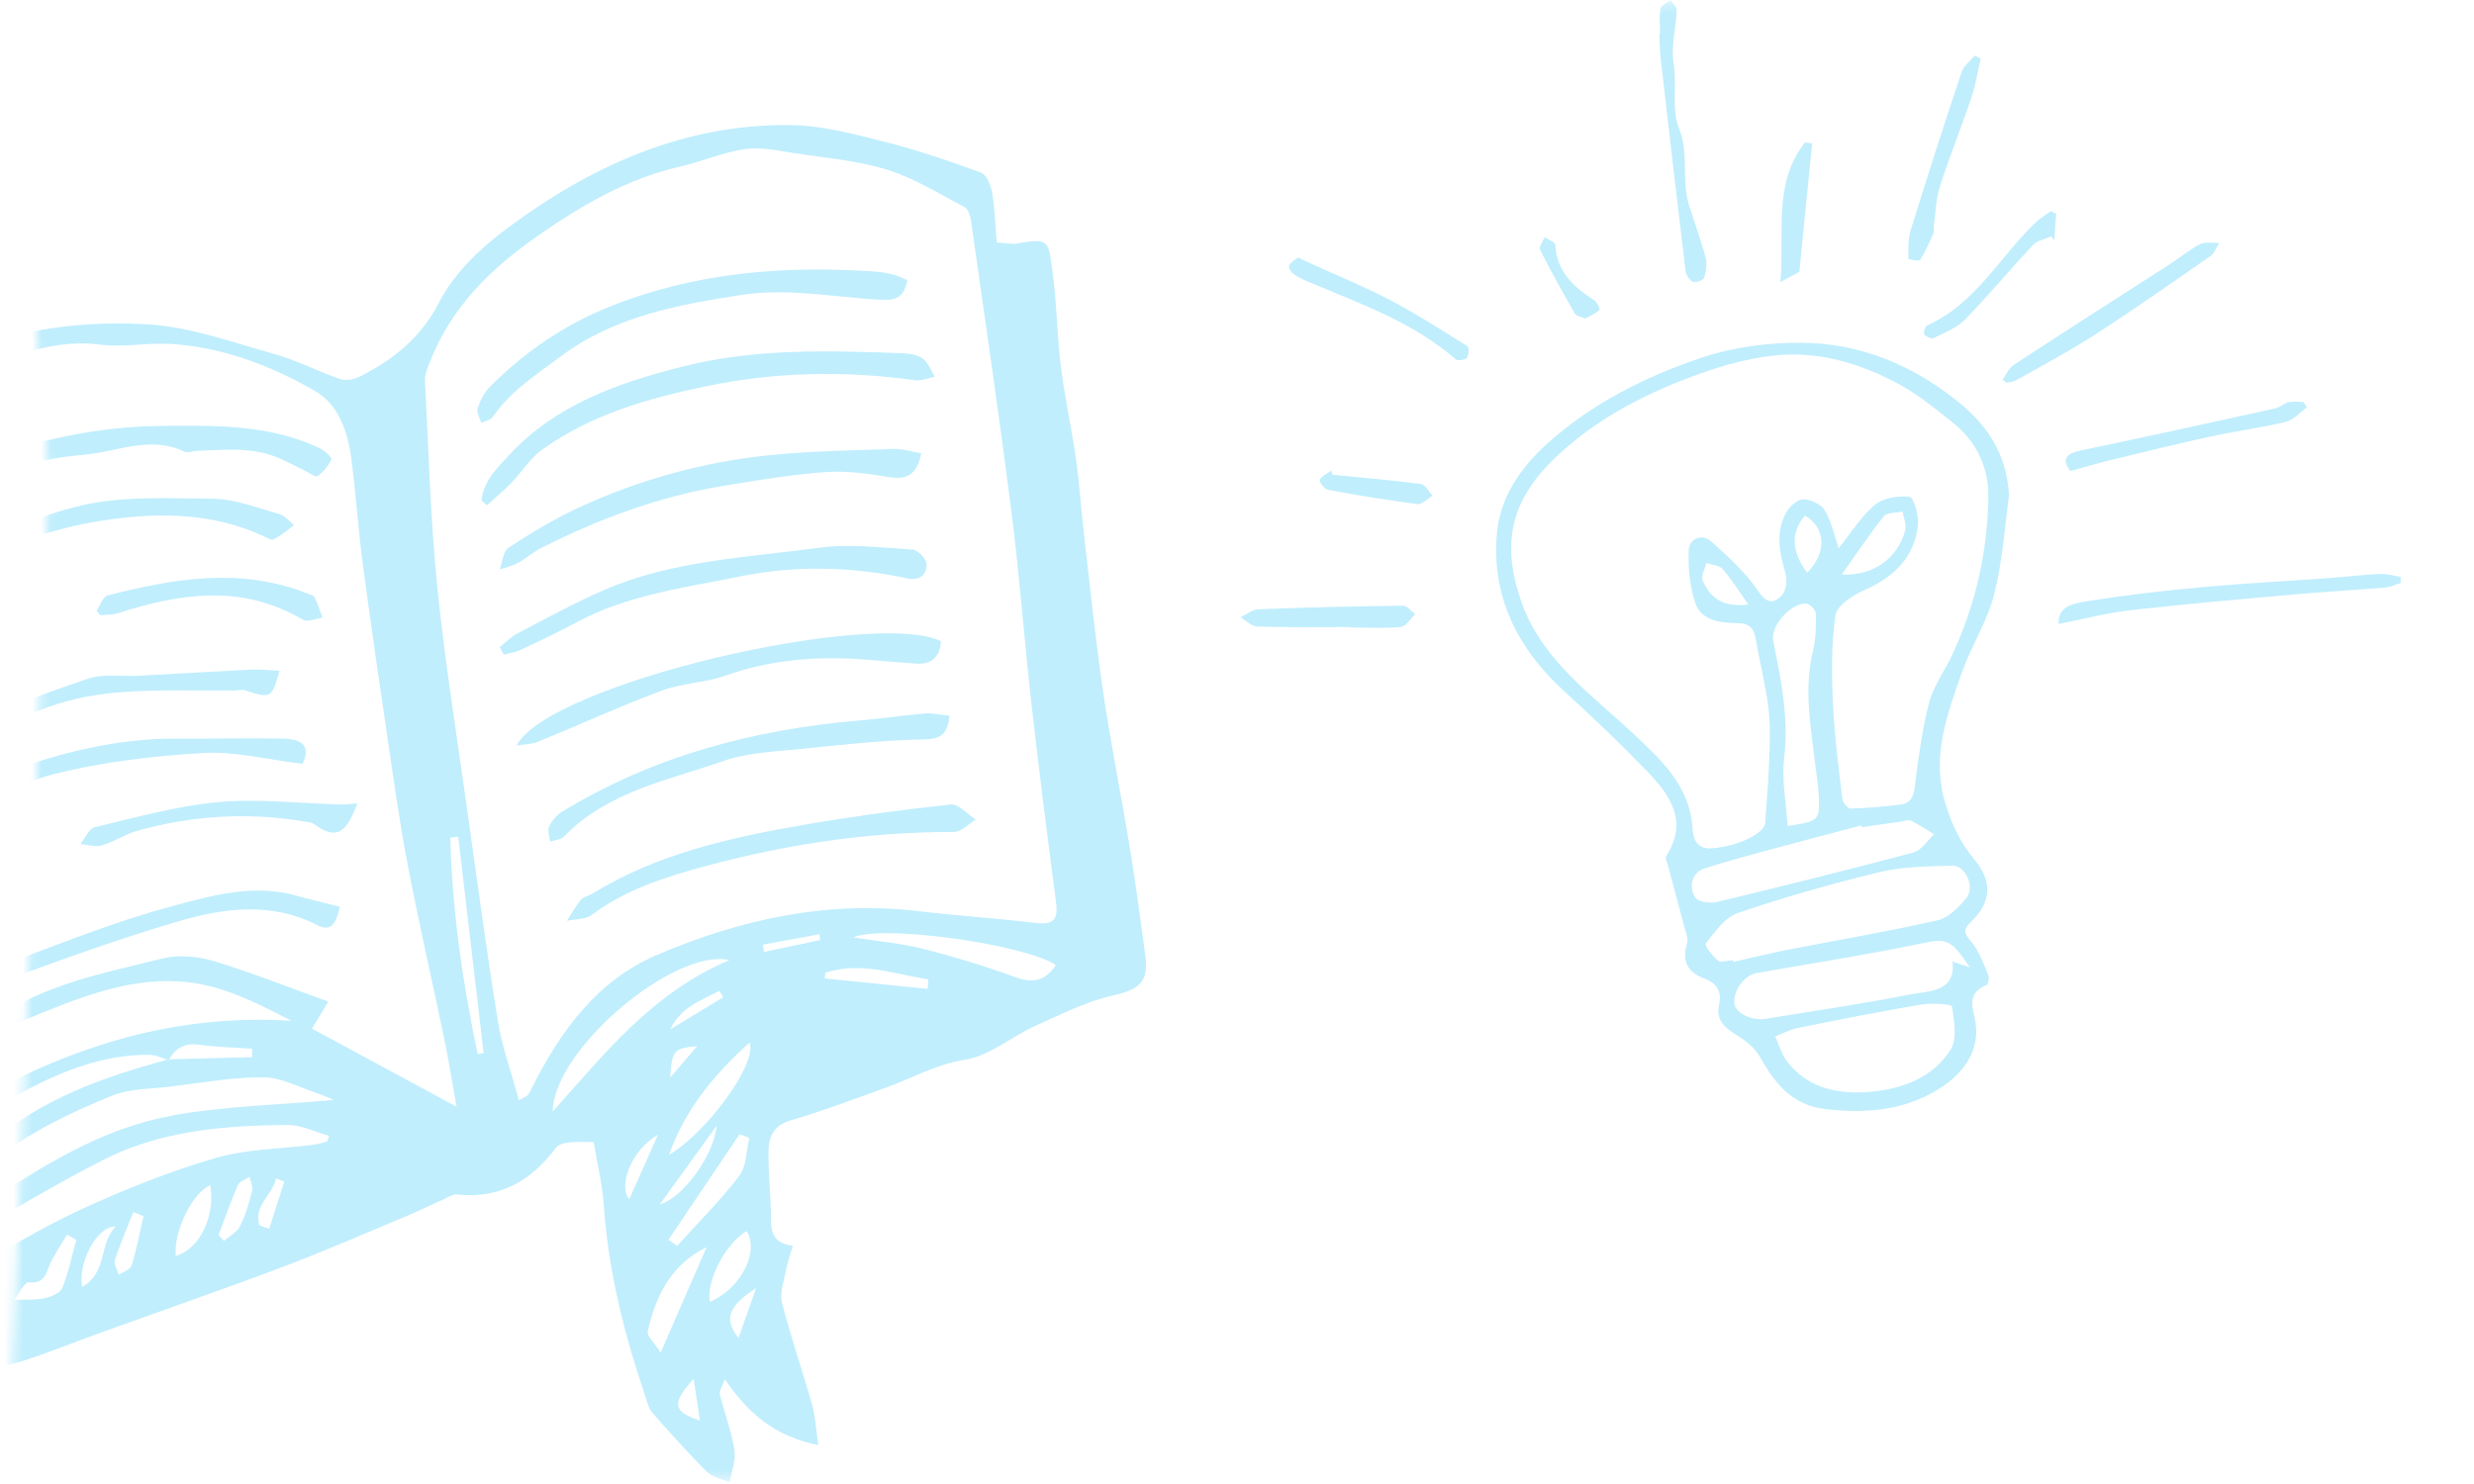 <svg width="270" height="162" viewBox="0 0 270 162" fill="none" xmlns="http://www.w3.org/2000/svg">
<mask id="mask0_2056_617" style="mask-type:luminance" maskUnits="userSpaceOnUse" x="0" y="0" width="270" height="162">
<path d="M269.89 161.59H0.85L5.29 51.82L0.85 0.24H269.89L267.73 95.51L269.89 161.59Z" fill="white"/>
</mask>
<g mask="url(#mask0_2056_617)">
<path fill-rule="evenodd" clip-rule="evenodd" d="M111.08 26.58C110.43 26.69 109.74 26.52 108.78 26.47C108.62 24.61 108.58 22.81 108.28 21.06C108.14 20.25 107.67 19.07 107.07 18.85C103.55 17.56 100 16.34 96.37 15.43C93.02 14.59 89.57 13.67 86.16 13.65C74.85 13.56 65 17.88 55.99 24.45C52.72 26.83 49.73 29.5 47.86 33.12C45.91 36.89 42.85 39.32 39.2 41.14C38.6 41.44 37.7 41.58 37.09 41.37C34.66 40.53 32.35 39.31 29.89 38.63C25.3 37.36 20.68 35.65 16 35.4C5.58 34.83 -4.41 37.09 -13.01 43.29C-17.45 46.49 -21.38 50.44 -25.34 54.26C-26.74 55.61 -27.54 57.58 -28.74 59.46C-28.03 59.75 -27.81 59.81 -27.62 59.92C-26.87 60.37 -25.72 60.7 -25.5 61.34C-25.1 62.48 -25.32 63.78 -26.86 64.25C-27.99 64.59 -29.13 64.93 -30.25 65.31C-31.51 65.74 -33.48 65.89 -33.85 66.72C-34.67 68.58 -35.24 70.9 -34.91 72.86C-33.93 78.76 -32.6 84.62 -31.15 90.43C-30.26 94.01 -28.71 97.43 -27.82 101.01C-25.92 108.64 -24.41 116.37 -22.41 123.97C-21.12 128.86 -19.24 133.58 -17.65 138.39C-16.52 141.82 -15.46 145.28 -14.33 148.72C-13.42 151.49 -12.7 151.9 -10 151.33C-7.72 150.84 -5.44 150.39 -3.16 149.89C-1.21 149.46 0.76 149.11 2.65 148.51C5.31 147.66 7.9 146.6 10.52 145.65C17.26 143.21 24.04 140.87 30.76 138.34C35.27 136.64 39.68 134.71 44.13 132.85C45.51 132.27 46.87 131.61 48.24 131.01C48.79 130.77 49.38 130.34 49.91 130.4C54.55 130.89 57.96 128.91 60.65 125.32C60.91 124.97 61.53 124.77 62.01 124.72C62.9 124.62 63.81 124.67 64.79 124.66C65.16 126.91 65.73 129.25 65.9 131.61C66.4 138.83 68.15 145.75 70.47 152.56C70.66 153.12 70.8 153.78 71.18 154.2C73.11 156.4 75.06 158.59 77.13 160.66C77.75 161.27 78.79 161.45 79.64 161.83C79.83 160.64 80.33 159.4 80.15 158.28C79.82 156.22 79.05 154.23 78.56 152.18C78.47 151.8 78.84 151.32 79.11 150.58C81.62 154.23 84.49 156.79 89.3 157.75C89.04 155.95 88.98 154.57 88.61 153.28C87.56 149.57 86.29 145.93 85.34 142.2C85.07 141.13 85.56 139.84 85.78 138.67C85.95 137.81 86.24 136.97 86.52 135.98C84.57 135.78 84.14 134.7 84.14 133.12C84.14 130.64 83.83 128.15 83.87 125.67C83.9 124.13 84.4 122.86 86.28 122.31C89.74 121.31 93.11 120.01 96.5 118.8C99.43 117.76 102.09 116.19 105.33 115.68C108 115.26 110.37 113.18 112.95 112.01C115.74 110.75 118.54 109.33 121.49 108.66C124.28 108.03 125.38 107.25 125 104.34C124.47 100.37 123.94 96.4 123.29 92.45C122.36 86.78 121.21 81.14 120.38 75.45C119.54 69.71 118.95 63.93 118.28 58.16C117.97 55.46 117.8 52.75 117.42 50.06C116.94 46.66 116.18 43.3 115.76 39.89C115.34 36.46 115.34 32.97 114.85 29.55C114.38 26.24 114.54 25.99 111.06 26.56L111.08 26.58ZM-28.77 77.86C-28.11 76.35 -27.29 74.91 -26.52 73.44C-26.32 73.51 -26.11 73.58 -25.91 73.65C-26.25 75.29 -26.51 76.96 -27 78.55C-27.13 78.96 -28.01 79.14 -28.54 79.42C-28.63 78.89 -28.95 78.27 -28.77 77.86ZM-26.07 81.01C-25.86 81.06 -25.64 81.12 -25.43 81.18C-25.81 82.51 -26.18 83.84 -26.56 85.17C-26.82 85.13 -27.09 85.09 -27.36 85.04C-28.11 83.38 -27.3 82.14 -26.08 81L-26.07 81.01ZM-14.15 124.09C-15.24 117.78 -16.3 111.47 -17.37 105.16C-18.42 98.98 -19.53 92.81 -20.5 86.62C-21.21 82.07 -21.75 77.5 -22.27 72.92C-22.35 72.23 -21.79 71.49 -21.81 70.78C-21.83 70 -22.09 69.21 -22.38 68.47C-22.56 68.02 -23.27 67.67 -23.28 67.26C-23.32 64.21 -23.24 61.16 -23.21 58.1C-22.95 58.07 -22.7 58.04 -22.44 58.01C-21.97 60.31 -21.43 62.6 -21.03 64.91C-19.46 73.99 -17.9 83.08 -16.38 92.17C-14.82 101.48 -13.28 110.8 -11.82 120.13C-11.45 122.54 -11.19 125.03 -12.42 127.29C-12.72 127.32 -13.01 127.36 -13.31 127.39C-13.59 126.28 -13.95 125.19 -14.15 124.07V124.09ZM-10.86 128.45C-7.2 124.47 -2.5 121.88 2.15 119.38C6.5 117.04 11.15 115.09 16.3 115.15C16.96 115.15 17.61 115.47 18.26 115.68C18.31 115.67 18.36 115.65 18.41 115.64C18.43 115.64 18.44 115.64 18.46 115.64C19.18 114.36 20.21 113.84 21.75 114.05C23.65 114.31 25.59 114.35 27.51 114.48C27.51 114.79 27.51 115.09 27.52 115.4C24.5 115.48 21.48 115.56 18.45 115.64C18.43 115.67 18.41 115.7 18.4 115.73C18.35 115.72 18.31 115.7 18.26 115.68C11.27 117.58 4.55 119.95 -1.08 124.81C-4.53 127.8 -8.31 130.41 -12.01 133.25C-13.44 131.12 -12.06 129.76 -10.86 128.46V128.45ZM6.79 140.62C6.57 141.17 5.57 141.55 4.87 141.72C3.95 141.93 2.97 141.85 1.56 141.91C2.05 141.28 2.67 139.93 3.14 139.98C5.06 140.18 5.05 138.73 5.6 137.68C6.12 136.69 6.74 135.74 7.32 134.78C7.66 134.97 7.99 135.16 8.33 135.35C7.84 137.12 7.47 138.94 6.79 140.63V140.62ZM8.98 140.48C8.44 137.92 10.6 133.79 12.62 133.9C10.75 135.79 11.79 138.87 8.98 140.48ZM14.37 138.13C14.23 138.58 13.45 138.83 12.97 139.17C12.81 138.62 12.4 137.99 12.54 137.54C13.12 135.76 13.87 134.05 14.56 132.31C14.93 132.46 15.29 132.62 15.66 132.77C15.25 134.56 14.91 136.38 14.37 138.13ZM19.19 137.11C18.89 134.45 21.05 130.15 22.96 129.37C23.5 132.76 21.82 136.34 19.19 137.11ZM26.2 133.85C25.86 134.52 25.04 134.94 24.44 135.47C24.25 135.25 24.05 135.04 23.85 134.82C24.54 133 25.18 131.16 25.96 129.37C26.14 128.96 26.8 128.76 27.24 128.47C27.34 128.98 27.63 129.54 27.52 130C27.18 131.31 26.8 132.65 26.2 133.85ZM29.38 134.15C29.03 134.02 28.67 133.89 28.31 133.76C27.64 131.56 29.78 130.45 30.12 128.65C30.42 128.76 30.73 128.87 31.03 128.98C30.48 130.71 29.92 132.43 29.37 134.16L29.38 134.15ZM35.7 124.61C35.2 124.73 34.7 124.91 34.2 124.97C30.63 125.43 26.92 125.42 23.5 126.42C18.55 127.86 13.7 129.8 9.01 131.95C4.52 134.01 0.3 136.65 -4.09 138.94C-4.67 139.24 -5.54 138.98 -6.27 138.98C-6.06 138.31 -5.99 137.54 -5.6 137C-5.03 136.22 -4.34 135.42 -3.51 134.94C1.39 132.1 6.26 129.16 11.31 126.6C17.61 123.41 24.52 122.85 31.45 122.81C32.93 122.81 34.42 123.58 35.91 123.99C35.84 124.2 35.78 124.4 35.71 124.61H35.7ZM18.69 121.81C10.98 123.21 4.38 127.43 -2.05 131.72C-4.61 133.43 -6.91 135.52 -9.38 137.36C-9.81 137.67 -10.52 137.59 -11.11 137.69C-11.01 137.09 -11.08 136.36 -10.77 135.89C-8.18 132.04 -4.35 129.58 -0.77 126.74C3.22 123.58 7.65 121.48 12.23 119.61C14.15 118.83 16.43 118.88 18.56 118.62C21.95 118.21 25.34 117.59 28.73 117.6C30.66 117.6 32.6 118.67 34.52 119.31C35.36 119.59 36.16 119.97 36.42 120.08C30.76 120.59 24.64 120.72 18.69 121.79V121.81ZM49.78 120.79C44.2 117.77 39.13 115.04 34.05 112.29C34.68 111.24 35.34 110.14 35.83 109.34C31.41 107.75 27.38 106.13 23.23 104.89C21.48 104.37 19.38 104.21 17.64 104.65C10.64 106.42 3.37 107.67 -2.34 112.66C-3.4 113.59 -4.36 114.63 -5.36 115.61C-5.18 115.85 -5.01 116.09 -4.83 116.33C-4.34 116.14 -3.66 116.1 -3.38 115.75C-1.39 113.2 1.36 111.88 4.26 110.7C9.89 108.4 15.62 106.28 21.77 107.41C25.24 108.05 28.5 109.73 31.82 111.44C16.73 110.47 3.65 115.71 -8.9 123.89C-9.52 121.2 -10.11 118.98 -10.52 116.73C-11.61 110.87 -12.68 104.99 -13.65 99.11C-14.64 93.15 -15.49 87.16 -16.44 81.2C-17.21 76.35 -18.01 71.5 -18.87 66.66C-19.39 63.72 -20.07 60.8 -20.65 57.87C-21.22 55.01 -20.11 52.56 -18.32 50.56C-13.85 45.53 -8 42.32 -1.85 40.07C2.14 38.61 6.35 37.02 10.94 37.62C13.44 37.95 16.04 37.39 18.58 37.54C24.28 37.89 29.56 39.9 34.41 42.7C36.99 44.19 37.98 47.22 38.36 50.19C38.85 54.01 39.1 57.87 39.61 61.69C40.44 67.96 41.36 74.22 42.28 80.48C42.97 85.12 43.6 89.78 44.49 94.38C45.71 100.74 47.16 107.05 48.48 113.39C48.94 115.59 49.29 117.82 49.82 120.78L49.78 120.79ZM52.13 115.05C50.48 107.25 49.35 99.4 49.14 91.44C49.43 91.4 49.72 91.37 50.01 91.34C50.93 99.21 51.86 107.09 52.78 114.96C52.56 114.99 52.34 115.03 52.13 115.06V115.05ZM76.39 155.08C73.43 154.08 73.24 153.26 75.7 150.52C75.92 151.98 76.14 153.45 76.39 155.08ZM72.1 147.65C71.4 146.55 70.58 145.83 70.69 145.33C71.57 141.47 73.22 138.05 77.12 136.14C75.54 139.77 73.95 143.4 72.1 147.65ZM68.67 130.92C67.43 129.42 68.92 125.54 71.81 123.87C70.78 126.19 69.74 128.52 68.67 130.92ZM78.21 122.89C77.97 125.96 74.62 130.74 72.01 131.48C74.07 128.62 76.14 125.75 78.21 122.89ZM80.6 146.06C78.95 143.98 79.48 142.6 82.52 140.61C81.81 142.61 81.26 144.19 80.6 146.06ZM77.48 142.12C77.04 139.86 79.15 135.77 81.48 134.39C82.91 136.67 80.83 140.68 77.48 142.12ZM80.69 128.35C78.63 131.05 76.19 133.47 73.9 136C73.58 135.78 73.26 135.56 72.95 135.34C75.54 131.5 78.12 127.66 80.71 123.82C81.07 123.95 81.43 124.08 81.78 124.21C81.44 125.61 81.49 127.3 80.69 128.34V128.35ZM73 126.08C74.87 120.88 78.07 117.21 81.8 113.8C82.71 115.95 77.34 123.47 73 126.08ZM76.09 114.2C75.03 115.44 74.25 116.35 73.14 117.64C73.34 114.66 73.53 114.43 76.09 114.2ZM73.14 112.38C74.27 110 76.47 109.2 78.52 108.17C78.65 108.41 78.79 108.64 78.92 108.87C76.99 110.04 75.07 111.21 73.14 112.38ZM60.32 121.34C60.41 114.56 73.6 103.45 79.6 104.81C71.11 108.41 65.93 115.1 60.32 121.34ZM101.24 107.95C97.5 107.57 93.76 107.19 90.02 106.81C90.03 106.6 90.05 106.39 90.06 106.19C93.91 104.94 97.59 106.32 101.32 106.92C101.29 107.26 101.26 107.61 101.24 107.95ZM83.38 103.92C83.34 103.65 83.3 103.39 83.26 103.12C85.31 102.74 87.37 102.36 89.42 101.99C89.45 102.2 89.48 102.41 89.51 102.62C87.47 103.05 85.43 103.49 83.39 103.92H83.38ZM110.89 106.7C107.57 105.49 104.17 104.45 100.74 103.58C98.34 102.97 95.84 102.76 93.14 102.33C96.4 100.89 111.92 103.11 115.23 105.35C114.1 107.12 112.64 107.34 110.88 106.7H110.89ZM105.99 24.21C107.48 34.75 109.04 45.28 110.38 55.84C111.27 62.82 111.78 69.85 112.57 76.85C113.39 84.07 114.3 91.28 115.25 98.48C115.49 100.29 115.04 100.99 113.09 100.76C108.82 100.25 104.53 99.98 100.26 99.47C90.28 98.28 80.84 100.35 71.75 104.22C65.22 107 61.27 112.42 58.15 118.55C57.98 118.89 57.81 119.23 57.61 119.54C57.54 119.65 57.36 119.69 56.63 120.11C55.81 117.08 54.8 114.32 54.34 111.47C53.11 103.92 52.1 96.34 51.04 88.77C49.89 80.53 48.56 72.31 47.72 64.04C46.97 56.57 46.77 49.04 46.38 41.53C46.35 40.89 46.65 40.21 46.89 39.58C49.24 33.46 53.69 29.19 58.97 25.55C63.68 22.3 68.53 19.49 74.17 18.2C76.58 17.65 78.89 16.63 81.32 16.27C83.05 16.02 84.91 16.45 86.69 16.72C90.09 17.24 93.58 17.52 96.83 18.53C99.79 19.45 102.52 21.16 105.29 22.63C105.69 22.84 105.91 23.64 105.99 24.2V24.21Z" fill="#C0EEFD"/>
<path fill-rule="evenodd" clip-rule="evenodd" d="M18.44 115.63C18.44 115.63 18.41 115.63 18.39 115.63C18.34 115.64 18.29 115.66 18.24 115.67C18.29 115.68 18.33 115.7 18.38 115.72C18.4 115.69 18.42 115.66 18.43 115.63H18.44Z" fill="#C0EEFD"/>
<path fill-rule="evenodd" clip-rule="evenodd" d="M98.64 38.57C90.51 38.26 82.39 38 74.4 40.04C67.38 41.82 60.67 44.18 55.57 49.67C54.22 51.12 52.74 52.54 52.56 54.64C52.75 54.82 52.94 54.99 53.13 55.16C54.02 54.36 54.95 53.6 55.78 52.74C56.93 51.55 57.84 50.05 59.15 49.1C64.5 45.24 70.79 43.47 77.08 42.16C84.58 40.59 92.25 40.44 99.89 41.51C100.57 41.6 101.3 41.26 102.01 41.12C101.61 40.46 101.33 39.63 100.76 39.18C100.22 38.76 99.37 38.6 98.65 38.57H98.64Z" fill="#C0EEFD"/>
<path fill-rule="evenodd" clip-rule="evenodd" d="M95.46 29.64C85.58 28.97 75.91 29.72 66.57 33.46C61.53 35.48 57.24 38.44 53.46 42.23C52.84 42.85 52.4 43.73 52.13 44.56C51.98 45 52.36 45.62 52.51 46.16C52.95 45.95 53.55 45.85 53.79 45.5C55.71 42.69 58.48 40.94 61.15 38.94C67.07 34.49 74.08 33.26 80.95 32.19C85.74 31.44 90.82 32.39 95.75 32.71C97.37 32.82 98.64 32.77 99.02 30.58C98.43 30.34 97.97 30.09 97.47 29.97C96.81 29.8 96.13 29.69 95.45 29.64H95.46Z" fill="#C0EEFD"/>
<path fill-rule="evenodd" clip-rule="evenodd" d="M84.06 49.68C76.79 50.42 69.79 52.35 63.16 55.41C60.5 56.64 57.96 58.18 55.5 59.79C54.91 60.17 54.84 61.35 54.54 62.17C55.23 61.93 55.96 61.76 56.59 61.42C57.45 60.95 58.19 60.26 59.06 59.82C65.4 56.62 72.01 54.16 79.05 53.02C82.7 52.42 86.35 51.8 90.03 51.54C92.32 51.37 94.67 51.69 96.95 52.07C98.88 52.39 100.04 51.94 100.55 49.49C99.48 49.31 98.53 48.98 97.6 49.01C93.09 49.17 88.56 49.22 84.07 49.68H84.06Z" fill="#C0EEFD"/>
<path fill-rule="evenodd" clip-rule="evenodd" d="M56.38 81.38C57.16 81.25 58 81.26 58.72 80.97C63.23 79.13 67.66 77.09 72.21 75.39C74.44 74.56 76.97 74.54 79.21 73.74C84.05 72.03 88.99 71.62 94.05 71.98C96.01 72.12 97.97 72.29 99.93 72.44C101.72 72.58 102.57 71.7 102.69 69.99C95.2 66.46 59.96 74.61 56.37 81.38H56.38Z" fill="#C0EEFD"/>
<path fill-rule="evenodd" clip-rule="evenodd" d="M99.58 60C96.2 59.78 92.75 59.34 89.43 59.79C81.52 60.86 73.41 61.17 65.94 64.4C62.69 65.81 59.57 67.53 56.43 69.17C55.73 69.53 55.16 70.15 54.53 70.65C54.68 70.92 54.84 71.19 54.99 71.46C55.6 71.29 56.25 71.21 56.81 70.95C58.85 69.99 60.89 69.03 62.87 67.96C68.47 64.93 74.73 64.16 80.8 62.92C86.78 61.7 92.93 61.84 98.97 63.13C100.37 63.43 101.14 62.76 101.12 61.57C101.11 61.01 100.16 60.03 99.58 59.99V60Z" fill="#C0EEFD"/>
<path fill-rule="evenodd" clip-rule="evenodd" d="M103.76 87.82C98.51 88.38 93.27 89.09 88.07 89.98C79.88 91.39 71.78 93.15 64.63 97.57C64.16 97.81 63.64 97.92 63.38 98.24C62.81 98.94 62.37 99.75 61.87 100.52C62.78 100.32 63.89 100.39 64.57 99.88C67.83 97.44 71.51 96.1 75.37 95C84.77 92.32 94.31 90.8 104.1 90.82C104.9 90.82 105.7 89.94 106.5 89.47C105.58 88.89 104.61 87.73 103.76 87.82Z" fill="#C0EEFD"/>
<path fill-rule="evenodd" clip-rule="evenodd" d="M93.79 78.65C82.27 79.63 71.34 82.52 61.39 88.58C60.78 88.95 60.23 89.59 59.92 90.24C59.71 90.67 59.98 91.32 60.04 91.88C60.55 91.7 61.22 91.67 61.56 91.32C66.32 86.39 72.88 85.2 78.93 83.08C81.65 82.13 84.71 82.04 87.63 81.74C92.02 81.29 96.43 80.78 100.83 80.72C102.77 80.69 103.4 80.09 103.63 78.13C102.67 78.04 101.8 77.82 100.96 77.89C98.57 78.09 96.19 78.45 93.8 78.65H93.79Z" fill="#C0EEFD"/>
<path fill-rule="evenodd" clip-rule="evenodd" d="M17.35 46.51C11.69 46.55 6.13 47.64 0.63 49.3C-4.99 51 -10 53.54 -14.39 57.38C-14.81 57.75 -15.02 58.36 -15.66 59.4C-14.56 59.05 -14.07 59.03 -13.78 58.78C-11.4 56.7 -8.83 55.08 -5.82 53.86C-1 51.9 3.81 50.06 8.99 49.66C12.68 49.37 16.35 47.5 20.12 49.3C20.48 49.47 21.02 49.24 21.47 49.22C23.07 49.17 24.67 49.04 26.27 49.11C27.39 49.16 28.55 49.34 29.61 49.69C30.86 50.11 32.02 50.79 33.21 51.35C33.7 51.58 34.42 52.13 34.65 51.97C35.29 51.53 35.84 50.85 36.17 50.14C36.25 49.96 35.44 49.19 34.92 48.94C29.33 46.27 23.27 46.45 17.34 46.5L17.35 46.51Z" fill="#C0EEFD"/>
<path fill-rule="evenodd" clip-rule="evenodd" d="M23.27 54.45C18.24 54.4 13 54.1 8.21 55.34C2.29 56.87 -3.33 59.71 -8.94 62.27C-11.07 63.24 -12.82 65.03 -14.74 66.45C-14.57 66.73 -14.4 67.01 -14.23 67.29C-13.6 67.07 -12.92 66.95 -12.36 66.62C-9.21 64.76 -6.26 62.44 -2.92 61.06C1.44 59.25 6.03 57.67 10.67 56.91C16.67 55.93 22.82 55.83 28.62 58.46C29.03 58.64 29.59 59.02 29.87 58.88C30.67 58.48 31.36 57.86 32.09 57.32C31.56 56.91 31.1 56.3 30.51 56.13C28.12 55.46 25.69 54.48 23.27 54.45Z" fill="#C0EEFD"/>
<path fill-rule="evenodd" clip-rule="evenodd" d="M18.87 98.9C12.99 100.47 7.27 102.73 1.56 104.88C-0.95 105.83 -3.36 107.11 -5.66 108.5C-6.32 108.9 -6.44 110.19 -6.81 111.08C-6.04 110.79 -5.19 110.62 -4.51 110.19C-3.05 109.28 -1.8 107.88 -0.23 107.3C6.29 104.91 12.83 102.52 19.49 100.57C24.49 99.11 29.64 98.42 34.66 101.01C36.27 101.84 36.72 100.53 37.09 98.99C35.29 98.53 33.76 98.17 32.24 97.75C27.64 96.47 23.17 97.75 18.87 98.9Z" fill="#C0EEFD"/>
<path fill-rule="evenodd" clip-rule="evenodd" d="M15.15 73.77C13.27 73.87 11.25 73.52 9.54 74.11C3.39 76.2 -2.67 78.57 -8.72 80.93C-9.34 81.17 -9.71 82.05 -10.2 82.63C-10.08 82.83 -9.96 83.04 -9.84 83.24C-9.13 83.04 -8.39 82.92 -7.72 82.64C-3.36 80.81 0.93 78.75 5.37 77.15C7.94 76.22 10.75 75.73 13.49 75.54C17.47 75.25 21.49 75.41 25.49 75.38C25.93 75.38 26.42 75.25 26.82 75.38C29.55 76.28 29.69 76.22 30.5 73.22C29.42 73.17 28.38 73.05 27.35 73.1C23.28 73.3 19.21 73.55 15.14 73.77H15.15Z" fill="#C0EEFD"/>
<path fill-rule="evenodd" clip-rule="evenodd" d="M30.87 80.63C27.09 80.55 23.32 80.66 19.54 80.63C9.6 80.55 0.61 84.01 -8.19 88.1C-8.78 88.37 -9.01 89.43 -9.41 90.12C-8.69 90.04 -7.91 90.12 -7.26 89.85C-2.87 88.06 1.35 85.67 5.89 84.51C11.18 83.15 16.73 82.53 22.2 82.2C25.64 81.99 29.14 82.92 33.03 83.38C33.81 81.66 33.31 80.68 30.88 80.63H30.87Z" fill="#C0EEFD"/>
<path fill-rule="evenodd" clip-rule="evenodd" d="M23.83 87.56C19.29 87.98 14.81 89.24 10.35 90.3C9.71 90.45 9.29 91.51 8.77 92.14C9.56 92.2 10.41 92.49 11.11 92.28C12.48 91.88 13.71 91.03 15.08 90.66C21.03 89.02 27.07 88.65 33.18 89.67C33.55 89.73 33.97 89.76 34.26 89.96C36.56 91.59 37.68 91.25 39 87.7C38.35 87.75 37.75 87.83 37.14 87.82C32.7 87.71 28.22 87.16 23.82 87.56H23.83Z" fill="#C0EEFD"/>
<path fill-rule="evenodd" clip-rule="evenodd" d="M11.76 64.99C11.24 65.12 10.94 66.08 10.54 66.66C10.68 66.83 10.81 67 10.95 67.17C11.59 67.1 12.27 67.13 12.87 66.94C19.69 64.75 26.44 63.74 33.07 67.66C33.56 67.95 34.48 67.52 35.2 67.42C34.92 66.68 34.68 65.91 34.33 65.2C34.23 64.99 33.82 64.9 33.54 64.79C26.26 61.9 19 63.15 11.77 64.99H11.76Z" fill="#C0EEFD"/>
<path fill-rule="evenodd" clip-rule="evenodd" d="M-7.56 71.35C-9.52 72.3 -11.36 73.51 -13.19 74.7C-13.46 74.87 -13.38 75.58 -13.46 76.04C-12.99 76.04 -12.34 76.24 -12.07 76C-8.67 73.01 -4.49 71.8 -0.27 70.59C0.97 70.23 2.59 69.8 2.5 67.57C1.82 67.6 1.33 67.51 0.94 67.67C-1.91 68.86 -4.78 70 -7.56 71.35Z" fill="#C0EEFD"/>
<path fill-rule="evenodd" clip-rule="evenodd" d="M-8.79 98.77C-6.54 99.02 -0.71 96.37 1.25 94.11C-1.22 93.54 -8.46 97.02 -8.79 98.77Z" fill="#C0EEFD"/>
<path fill-rule="evenodd" clip-rule="evenodd" d="M213.38 43.6C208.56 39.81 202.97 37.47 196.66 37.42C193.03 37.39 189.2 37.88 185.81 39.01C179.58 41.09 173.74 44.05 168.91 48.38C165.92 51.06 163.72 54.31 163.37 58.19C162.76 65.02 165.51 70.73 170.77 75.51C173.82 78.28 176.79 81.14 179.65 84.08C182.25 86.75 184.3 89.66 181.85 93.43C181.69 93.67 181.95 94.15 182.05 94.52C182.42 95.93 182.79 97.34 183.17 98.75C183.35 99.43 183.55 100.11 183.71 100.79C183.88 101.54 184.32 102.38 184.11 103.04C183.51 104.88 184.18 106.14 185.94 106.79C187.52 107.38 187.91 108.34 187.61 109.7C187.24 111.33 188.19 112.17 189.52 112.99C190.5 113.59 191.51 114.39 192.04 115.33C193.67 118.2 195.5 120.68 199.37 121.1C202.54 121.44 205.72 121.36 208.64 120.3C212.55 118.88 216.12 116.02 215.63 111.83C215.45 110.31 214.39 108.54 216.77 107.54C216.99 107.45 217.12 106.76 216.99 106.45C216.48 105.23 216.04 103.93 215.21 102.9C214.53 102.05 214.06 101.62 215.06 100.68C217.29 98.57 217.52 96.3 215.5 93.86C213.94 91.98 213.01 90.02 212.31 87.71C210.76 82.62 212.48 78.05 214.1 73.43C215.13 70.52 216.9 67.81 217.64 64.86C218.58 61.1 218.82 57.19 219.26 54.04C218.96 49.21 216.62 46.15 213.37 43.59L213.38 43.6ZM184.98 97.96C184.29 96.76 184.63 95.25 186.04 94.8C190.17 93.48 194.4 92.44 198.6 91.3C200.1 90.89 201.62 90.51 203.13 90.11C203.15 90.17 203.16 90.24 203.18 90.3C204.62 90.09 206.07 89.89 207.52 89.68C207.87 89.63 208.3 89.45 208.55 89.58C209.42 90.02 210.24 90.56 211.07 91.07C210.33 91.76 209.71 92.83 208.83 93.06C201.69 94.97 194.5 96.75 187.31 98.48C186.6 98.65 185.25 98.41 185 97.97L184.98 97.96ZM197.14 65.9C197.52 65.92 198.16 66.58 198.17 66.96C198.2 68.31 198.19 69.71 197.87 71.01C196.83 75.21 197.62 79.35 198.11 83.5C198.25 84.66 198.46 85.82 198.5 86.98C198.6 89.58 198.47 89.68 195.09 90.16C194.93 87.58 194.43 85.1 194.72 82.7C195.24 78.34 194.36 74.16 193.52 69.95C193.2 68.35 195.42 65.8 197.15 65.89L197.14 65.9ZM196.99 56.29C199.25 57.56 199.4 60.37 197.22 62.52C195.48 60.17 195.43 58.07 196.99 56.29ZM212.85 114.63C210.88 117.71 207.47 118.96 203.7 119.22C200.17 119.44 197.14 118.61 195.04 115.88C194.43 115.08 194.16 114.06 193.73 113.14C194.54 112.83 195.32 112.4 196.17 112.23C200.65 111.32 205.14 110.43 209.66 109.66C210.79 109.47 213 109.64 213.03 109.84C213.24 111.43 213.65 113.4 212.86 114.63H212.85ZM214.96 105.59C214.09 105.3 213.69 105.17 213.09 104.97C213.46 108.39 210.42 108.16 208.33 108.58C203.14 109.62 197.88 110.36 192.65 111.23C191.23 111.46 189.43 110.61 189.29 109.61C189.09 108.23 190.33 106.47 191.71 106.22C197.52 105.19 203.37 104.3 209.14 103.1C212.47 102.41 212.73 102.31 214.97 105.58L214.96 105.59ZM213.06 94.5C214.5 94.45 215.58 96.84 214.6 98.03C213.78 99.02 212.67 100.18 211.47 100.46C206.1 101.68 200.64 102.6 195.23 103.66C193.2 104.06 191.2 104.55 189.18 105C189.16 104.94 189.15 104.88 189.13 104.82C188.57 104.85 187.78 105.11 187.49 104.87C186.88 104.36 185.99 103.21 186.17 102.97C187.17 101.72 188.25 100.15 189.68 99.66C194.74 97.94 199.92 96.46 205.14 95.2C207.67 94.59 210.4 94.58 213.05 94.5H213.06ZM213 71.6C212.19 73.31 210.99 74.93 210.53 76.71C209.76 79.71 209.35 82.81 208.97 85.88C208.84 86.94 208.55 87.68 207.41 87.83C205.61 88.06 203.79 88.21 201.97 88.27C201.67 88.27 201.11 87.63 201.07 87.25C200.66 83.78 200.2 80.32 200.04 76.84C199.89 73.61 199.85 70.34 200.31 67.16C200.46 66.12 202.17 64.99 203.45 64.43C206.84 62.94 209.01 60.69 209.32 57.21C209.41 56.19 208.84 54.28 208.38 54.23C207.15 54.09 205.47 54.38 204.59 55.13C203.04 56.46 201.95 58.25 200.67 59.85C200.17 58.4 199.88 56.93 199.14 55.69C198.77 55.06 197.59 54.5 196.79 54.51C196.14 54.52 195.27 55.33 194.92 55.98C193.74 58.15 194.22 60.38 194.87 62.64C195.07 63.36 194.94 64.46 194.46 64.98C193.51 66 192.77 65.85 191.83 64.46C190.5 62.48 188.62 60.78 186.79 59.14C185.63 58.11 184.35 58.93 184.3 60.02C184.22 61.97 184.4 64.02 185.03 65.87C185.65 67.68 187.69 68.03 189.57 68.02C190.93 68.02 191.42 68.61 191.61 69.74C192.05 72.29 192.7 74.82 193.01 77.39C193.24 79.31 193.14 81.27 193.07 83.2C193 85.34 192.8 87.47 192.66 89.61C192.66 89.67 192.68 89.74 192.66 89.8C192.54 91.01 189.7 92.36 186.92 92.6C185.06 92.76 184.79 91.5 184.71 90.35C184.4 85.89 181.49 83.11 178.25 80.09C173.68 75.82 168.31 72.03 166.11 65.9C163.85 59.59 164.68 54.81 169.72 49.98C173.58 46.28 178.22 43.64 183.4 41.59C186.91 40.2 190.41 39.09 194.11 38.77C198.73 38.37 203.09 39.74 207.05 41.83C209.24 42.99 211.18 44.59 213.11 46.13C215.76 48.23 217.05 51.14 217 54.22C216.91 60.22 215.62 66.07 212.99 71.61L213 71.6ZM201 62.72C202.69 60.33 204.06 58.27 205.61 56.33C205.93 55.93 206.94 56 207.64 55.85C207.75 56.55 208.1 57.31 207.92 57.94C207.07 60.93 204.53 62.87 201 62.72ZM190.81 65.99C187.82 66.36 186.6 65.08 185.83 63.41C185.59 62.9 186.07 62.11 186.22 61.46C186.82 61.66 187.64 61.7 187.98 62.1C188.96 63.22 189.74 64.48 190.81 65.99Z" fill="#C0EEFD"/>
<path fill-rule="evenodd" clip-rule="evenodd" d="M259.8 62.65C257.94 62.74 256.08 62.97 254.21 63.1C249.61 63.43 245 63.67 240.41 64.09C236.24 64.47 232.08 64.94 227.96 65.61C226.55 65.84 224.52 66.06 224.67 68.11C227.5 67.55 230.02 66.89 232.59 66.6C238.55 65.93 244.52 65.41 250.5 64.88C253.79 64.59 257.08 64.41 260.37 64.13C260.92 64.08 261.45 63.81 262 63.65C262 63.43 262 63.2 261.99 62.98C261.27 62.86 260.53 62.62 259.82 62.66L259.8 62.65Z" fill="#C0EEFD"/>
<path fill-rule="evenodd" clip-rule="evenodd" d="M184.34 22.41C183.47 19.67 184.38 16.83 183.22 13.95C182.41 11.94 183.03 9.3 182.65 6.91C182.35 5.03 182.91 3.03 182.99 1.08C183 0.73 182.54 0.36 182.3 0C181.92 0.31 181.28 0.58 181.22 0.94C181.06 1.82 181.17 2.75 181.17 3.65C181.15 3.65 181.13 3.65 181.1 3.65C181.14 4.56 181.13 5.47 181.24 6.38C182.12 14.1 183.02 21.82 183.95 29.54C184 29.99 184.34 30.54 184.74 30.76C184.99 30.9 185.89 30.6 185.97 30.35C186.19 29.65 186.34 28.83 186.15 28.14C185.64 26.21 184.93 24.31 184.33 22.4L184.34 22.41Z" fill="#C0EEFD"/>
<path fill-rule="evenodd" clip-rule="evenodd" d="M214.09 7.83C212.17 13.58 210.32 19.34 208.52 25.13C208.21 26.12 208.28 27.21 208.27 28.26C208.27 28.31 209.46 28.54 209.55 28.39C210.12 27.48 210.55 26.5 210.98 25.52C211.08 25.29 211.01 25 211.04 24.75C211.25 23.27 211.26 21.75 211.72 20.33C212.77 17.06 214.07 13.85 215.17 10.59C215.63 9.23 215.84 7.79 216.17 6.39C215.95 6.28 215.73 6.18 215.51 6.07C215.03 6.66 214.32 7.17 214.09 7.83Z" fill="#C0EEFD"/>
<path fill-rule="evenodd" clip-rule="evenodd" d="M240.13 26.64C238.97 27.23 237.97 28.08 236.88 28.79C231.19 32.46 225.47 36.1 219.81 39.8C219.25 40.16 218.96 40.88 218.55 41.43C218.69 41.55 218.84 41.67 218.99 41.79C219.35 41.69 219.77 41.67 220.08 41.49C222.93 39.87 225.85 38.33 228.59 36.56C232.89 33.78 237.07 30.85 241.25 27.94C241.7 27.63 241.89 27 242.2 26.52C241.5 26.55 240.68 26.36 240.13 26.64Z" fill="#C0EEFD"/>
<path fill-rule="evenodd" clip-rule="evenodd" d="M249.79 43.9C249.27 44.02 248.84 44.46 248.32 44.58C241.26 46.14 234.19 47.69 227.11 49.17C225.38 49.53 225 50.19 225.95 51.42C227.51 51 228.95 50.56 230.41 50.21C234.03 49.33 237.66 48.43 241.31 47.64C244.02 47.05 246.79 46.7 249.48 46.04C250.34 45.83 251.02 45 251.77 44.46C251.64 44.27 251.51 44.08 251.38 43.88C250.84 43.88 250.28 43.79 249.78 43.91L249.79 43.9Z" fill="#C0EEFD"/>
<path fill-rule="evenodd" clip-rule="evenodd" d="M137.35 66.51C136.68 66.54 136.03 67.09 135.37 67.39C135.99 67.74 136.6 68.38 137.23 68.4C140.63 68.5 144.03 68.45 147.43 68.45C147.43 68.47 147.43 68.49 147.43 68.5C149.25 68.5 151.08 68.62 152.87 68.44C153.45 68.38 153.93 67.54 154.45 67.05C154.01 66.73 153.57 66.12 153.13 66.12C147.87 66.18 142.6 66.31 137.35 66.51Z" fill="#C0EEFD"/>
<path fill-rule="evenodd" clip-rule="evenodd" d="M151.67 32.74C148.83 31.25 145.82 30.03 142.89 28.69C142.53 28.52 142.17 28.34 141.66 28.1C141.31 28.4 140.84 28.63 140.68 28.99C140.59 29.21 140.89 29.7 141.16 29.9C141.65 30.26 142.23 30.53 142.8 30.77C148.43 33.14 154.27 35.19 158.88 39.24C159.08 39.41 159.96 39.28 160.09 39.06C160.3 38.72 160.34 37.92 160.12 37.78C157.35 36.04 154.58 34.27 151.67 32.74Z" fill="#C0EEFD"/>
<path fill-rule="evenodd" clip-rule="evenodd" d="M194.3 30.79C195.5 30.14 196.14 29.8 196.37 29.68C196.86 24.79 197.31 20.21 197.77 15.64C197.51 15.61 197.24 15.59 196.98 15.56C193.46 20.05 194.78 25.32 194.3 30.8V30.79Z" fill="#C0EEFD"/>
<path fill-rule="evenodd" clip-rule="evenodd" d="M222.07 24.37C218.19 28.11 215.67 33.08 210.34 35.52C210.09 35.63 209.88 36.25 210 36.48C210.13 36.73 210.79 37.02 211 36.92C212.19 36.33 213.55 35.81 214.43 34.91C217 32.27 219.35 29.44 221.86 26.75C222.31 26.27 223.17 26.11 223.84 25.81C223.96 25.95 224.07 26.09 224.19 26.23C224.26 25.26 224.33 24.3 224.4 23.33C224.2 23.24 223.99 23.15 223.79 23.06C223.22 23.49 222.59 23.86 222.08 24.35L222.07 24.37Z" fill="#C0EEFD"/>
<path fill-rule="evenodd" clip-rule="evenodd" d="M155.08 52.84C151.87 52.42 148.64 52.14 145.42 51.82C145.37 51.68 145.32 51.53 145.27 51.38C144.84 51.71 144.2 51.97 144.04 52.39C143.95 52.64 144.55 53.39 144.94 53.47C148.19 54.07 151.45 54.61 154.73 55.03C155.21 55.09 155.8 54.43 156.34 54.1C155.92 53.66 155.55 52.9 155.08 52.84Z" fill="#C0EEFD"/>
<path fill-rule="evenodd" clip-rule="evenodd" d="M173.98 32.77C171.65 31.3 169.87 29.55 169.74 26.73C169.73 26.44 168.99 26.17 168.59 25.89C168.4 26.35 167.91 26.94 168.07 27.25C169.26 29.62 170.56 31.95 171.89 34.26C172.04 34.51 172.57 34.57 173.02 34.76C173.57 34.45 174.16 34.24 174.54 33.85C174.66 33.73 174.31 32.98 173.99 32.77H173.98Z" fill="#C0EEFD"/>
</g>
</svg>
